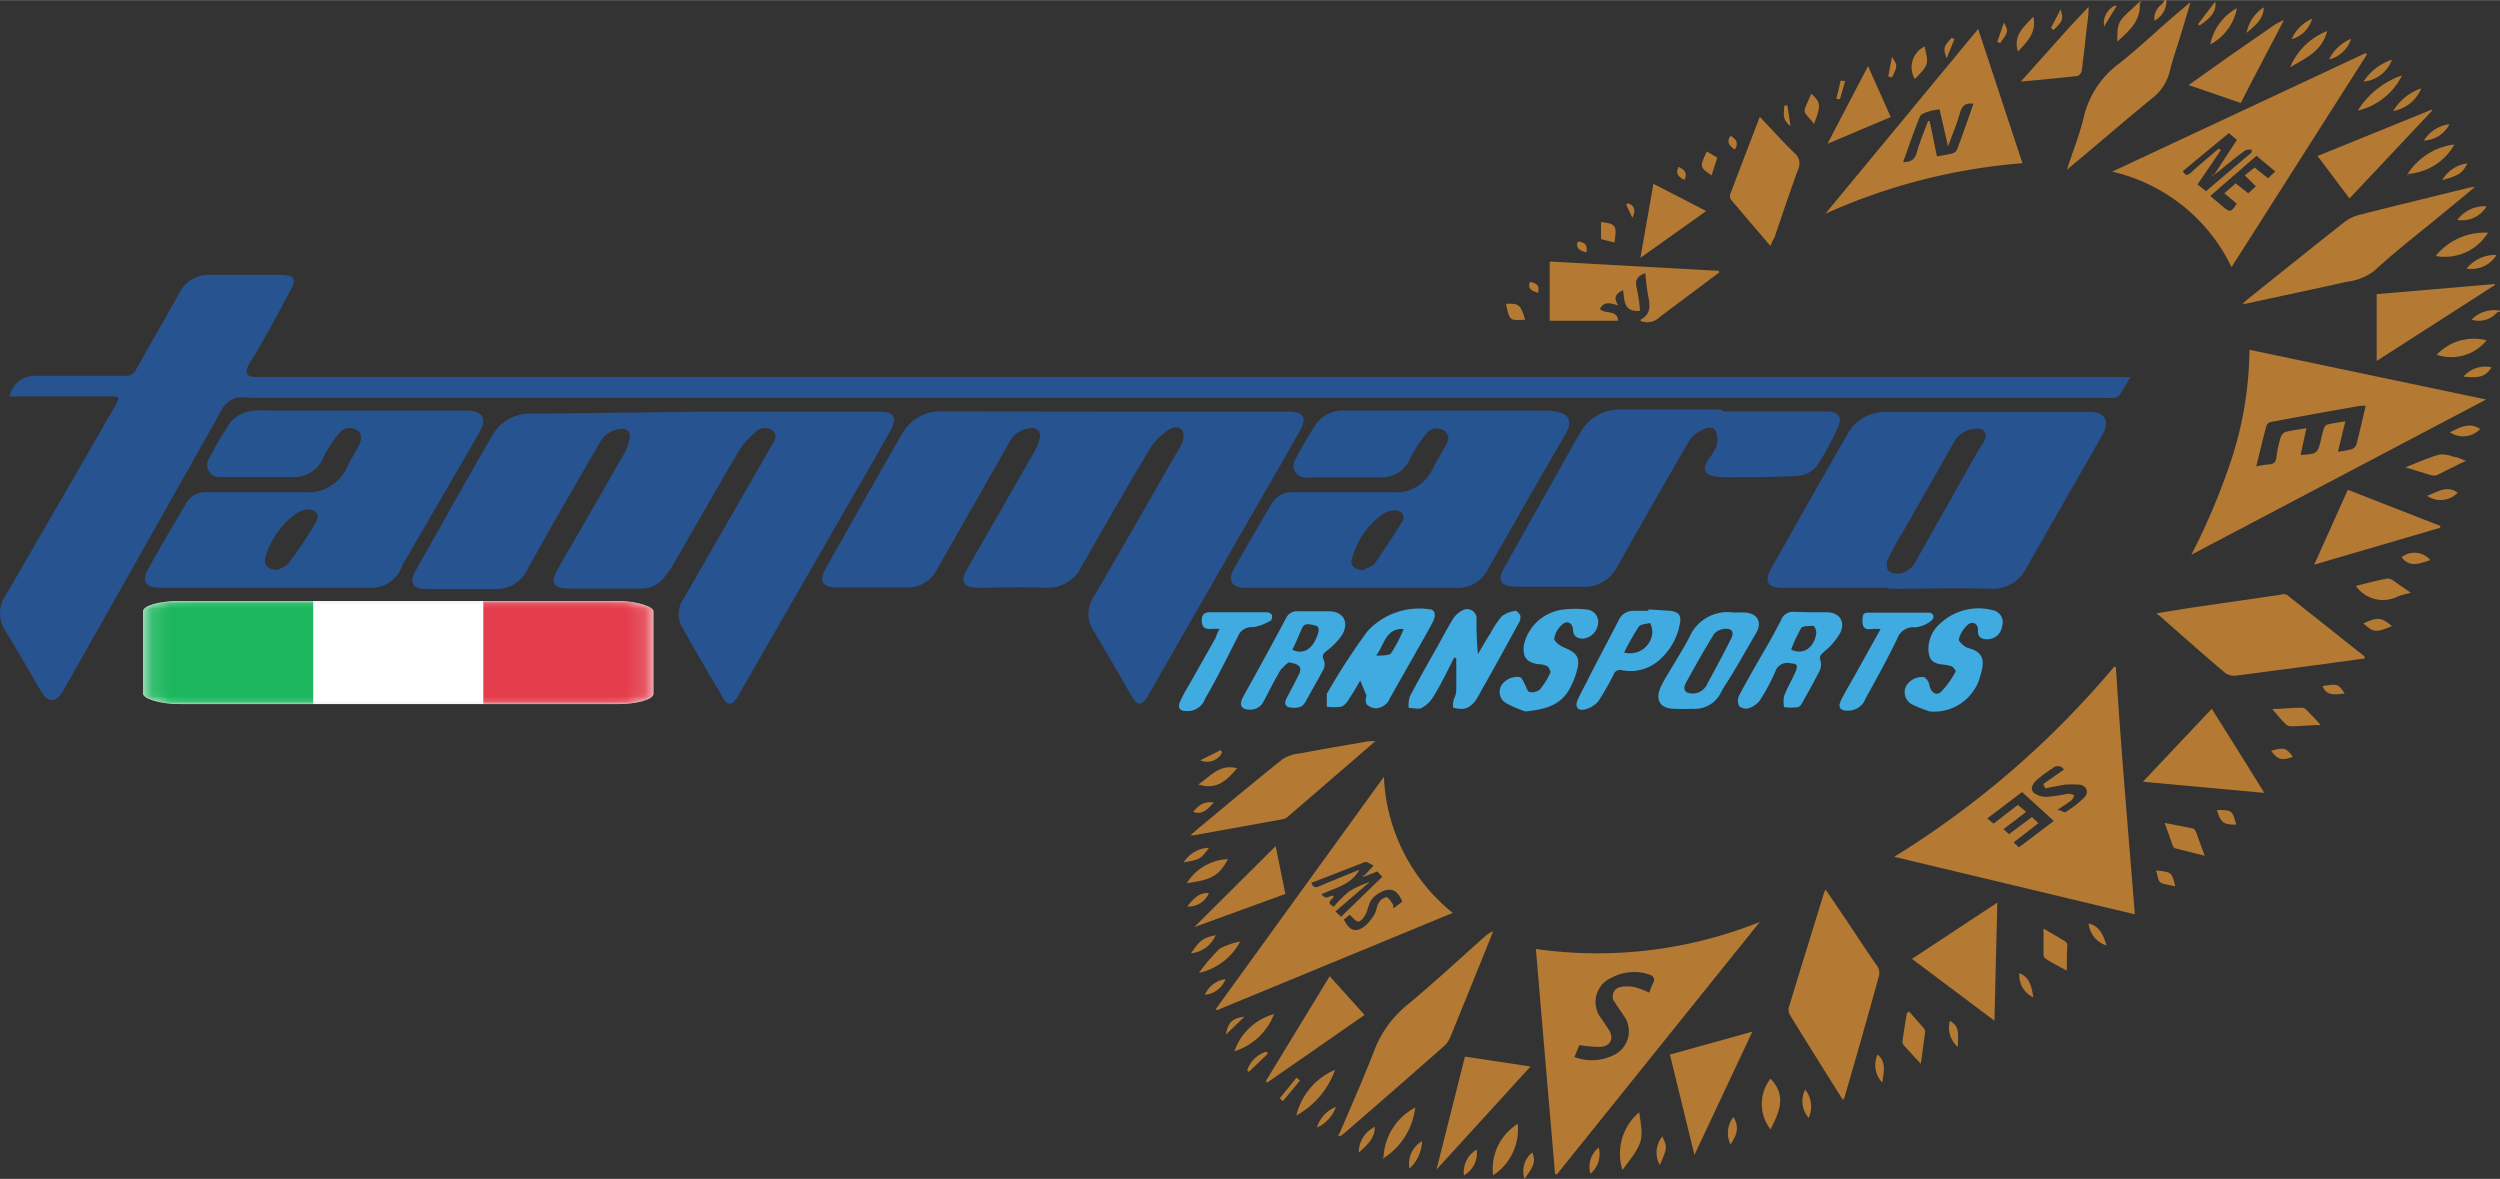 <?xml version="1.0" encoding="UTF-8" standalone="no"?>
<svg
   id="Calque_1"
   data-name="Calque 1"
   width="42.77mm"
   height="20.17mm"
   viewBox="0 0 121.25 57.17"
   version="1.1"
   sodipodi:docname="logo.svg"
   inkscape:version="1.4.2 (1:1.4.2+202505120738+ebf0e940d0)"
   xmlns:inkscape="http://www.inkscape.org/namespaces/inkscape"
   xmlns:sodipodi="http://sodipodi.sourceforge.net/DTD/sodipodi-0.dtd"
   xmlns="http://www.w3.org/2000/svg"
   xmlns:svg="http://www.w3.org/2000/svg">
  <rect x="0" y="0" width="121.25" height="57.17" fill="#333333" stroke="none"/>
  <defs
     id="defs144">
    <clipPath
       id="clip0_503_4138">
      <rect
         width="28"
         height="20"
         rx="2"
         fill="#ffffff"
         id="rect4"
         x="0"
         y="0" />
    </clipPath>
    <mask
       id="mask0_503_4138"
       maskUnits="userSpaceOnUse"
       x="0"
       y="0"
       width="28"
       height="20">
      <rect
         x="0.25"
         y="0.25"
         width="27.5"
         height="19.5"
         rx="1.75"
         fill="#ffffff"
         stroke="#ffffff"
         stroke-width="0.5"
         id="rect2" />
    </mask>
  </defs>
  <sodipodi:namedview
     id="namedview144"
     pagecolor="#ffffff"
     bordercolor="#000000"
     borderopacity="0.25"
     inkscape:showpageshadow="2"
     inkscape:pageopacity="0.0"
     inkscape:pagecheckerboard="0"
     inkscape:deskcolor="#d1d1d1"
     inkscape:document-units="mm"
     inkscape:zoom="1.867456"
     inkscape:cx="-54.887505"
     inkscape:cy="99.065253"
     inkscape:window-width="2560"
     inkscape:window-height="1371"
     inkscape:window-x="0"
     inkscape:window-y="32"
     inkscape:window-maximized="1"
     inkscape:current-layer="Calque_1" />
  <title
     id="title1">Sans titre - 1</title>
  <g
     id="g144">
    <path
       d="M131.37,22.62c-.05,0-.12,0-.16.06A1.18,1.18,0,0,1,130,23a1.53,1.53,0,0,1,1.42-.43Z"
       transform="translate(-10.13 -7.5)"
       style="fill: #b47932"
       id="path1" />
    <path
       d="M115.2,7.5a1.08,1.08,0,0,1-.58,1,.84.84,0,0,1,.35-.79c.07-.05.1-.15.15-.23Z"
       transform="translate(-10.13 -7.5)"
       style="fill: #b47932"
       id="path2" />
    <path
       d="M113.9,7.57l0,0s0,0,0,0H114l-.08.07Z"
       transform="translate(-10.13 -7.5)"
       style="fill: #b47932"
       id="path3" />
    <path
       d="M113.44,25.81c-.19.32-.34.59-.52.85a.41.41,0,0,1-.24.13,2.38,2.38,0,0,1-.38,0H22.36a3.82,3.82,0,0,0-.76,0,1.16,1.16,0,0,0-.77.68q-3.69,6.56-7.4,13.11a5.64,5.64,0,0,1-.31.53c-.3.45-.65.45-.94,0-.19-.29-.35-.59-.52-.88-.42-.71-.82-1.42-1.26-2.12a1.52,1.52,0,0,1,0-1.73L14.67,29c.33-.58.66-1.16,1-1.74s.23-.54-.3-.54H10.59a1.24,1.24,0,0,1,1.27-1h4.32a.53.53,0,0,0,.56-.32c.68-1.22,1.39-2.43,2.07-3.66a1.56,1.56,0,0,1,1.55-.91c1.14,0,2.28,0,3.42,0,.61,0,.74.2.45.72C23.6,22.74,23,23.88,22.3,25a2.34,2.34,0,0,0-.15.27c-.15.34,0,.49.32.51h91Z"
       transform="translate(-10.13 -7.5)"
       style="fill: #275390"
       id="path4" />
    <path
       d="M44.36,27.46h8.43c.71,0,.88.29.51.95-.71,1.28-1.45,2.55-2.18,3.81L46,41.12a3.37,3.37,0,0,1-.19.32c-.19.24-.39.25-.55,0-.71-1.19-1.41-2.39-2.09-3.6a1.33,1.33,0,0,1,.13-1.34q2.11-3.66,4.22-7.34c.14-.24.38-.53.08-.78a.63.63,0,0,0-.86.1,4,4,0,0,0-.77.87c-1.07,1.83-2.12,3.67-3.18,5.51a4.25,4.25,0,0,1-.53.73,1.33,1.33,0,0,1-1.08.45c-1.15,0-2.3,0-3.46,0-.75,0-.91-.29-.54-.94,1.08-1.88,2.17-3.76,3.24-5.64a2.26,2.26,0,0,0,.26-.74c0-.31-.15-.46-.47-.42a1.25,1.25,0,0,0-1,.68c-1.16,2-2.32,4-3.47,6.08a1.69,1.69,0,0,1-1.66,1c-1.09,0-2.2,0-3.3,0-.62,0-.81-.3-.51-.85,1.25-2.22,2.49-4.45,3.77-6.65a2.08,2.08,0,0,1,1.91-1Z"
       transform="translate(-10.13 -7.5)"
       style="fill: #275390"
       id="path5" />
    <path
       d="M64.21,27.46h8.43c.72,0,.89.29.53.94-.71,1.26-1.43,2.5-2.15,3.75L65.9,41.08l-.12.2c-.28.45-.48.45-.75,0-.62-1.07-1.24-2.15-1.87-3.21a1.45,1.45,0,0,1,0-1.6C64.6,34,66,31.54,67.42,29.07a.83.83,0,0,0,.07-.68c-.18-.27-.54-.18-.76,0a3.39,3.39,0,0,0-.83.86c-1.13,1.9-2.23,3.81-3.32,5.73A1.82,1.82,0,0,1,60.78,36c-1.06-.05-2.13,0-3.19,0-.74,0-.91-.28-.54-.93,1.08-1.89,2.17-3.78,3.25-5.68a2.37,2.37,0,0,0,.25-.62.39.39,0,0,0-.46-.51,1.29,1.29,0,0,0-1,.67c-1.17,2.07-2.35,4.13-3.52,6.19a1.58,1.58,0,0,1-1.52.86c-1.11,0-2.23,0-3.34,0-.68,0-.87-.29-.55-.88,1.24-2.2,2.47-4.4,3.73-6.58a2.12,2.12,0,0,1,2-1.07Z"
       transform="translate(-10.13 -7.5)"
       style="fill: #275390"
       id="path6" />
    <path
       d="M101.73,36H96.57c-.71,0-.89-.3-.54-.93,1.22-2.16,2.44-4.33,3.68-6.48a2.09,2.09,0,0,1,1.89-1.12h9.91c.7,0,.95.46.61,1.07-.7,1.24-1.41,2.47-2.12,3.71L108.43,35a1.83,1.83,0,0,1-1.8,1.05c-1.63-.05-3.27,0-4.9,0Zm4.71-7.27c0-.37-.2-.48-.55-.44a1.26,1.26,0,0,0-1,.67l-2.49,4.37a12.88,12.88,0,0,0-.69,1.26.62.62,0,0,0,0,.58.73.73,0,0,0,.56.14,1.08,1.08,0,0,0,.8-.64c1-1.77,2-3.54,3-5.32A4.73,4.73,0,0,0,106.44,28.72Z"
       transform="translate(-10.13 -7.5)"
       style="fill: #275390"
       id="path7" />
    <path
       d="M22.93,36H17.84c-.61,0-.85-.33-.55-.86.61-1.1,1.25-2.2,1.9-3.28a1.06,1.06,0,0,1,1-.49c1.57,0,3.14,0,4.71,0A2.09,2.09,0,0,0,27,30.08c.14-.31.34-.59.49-.89s.25-.55,0-.8a.65.65,0,0,0-.92.13,6,6,0,0,0-.76,1.17,1.5,1.5,0,0,1-1.46.94c-1.17,0-2.33,0-3.5,0a.59.59,0,0,1-.56-.93,17.08,17.08,0,0,1,1-1.7,1.66,1.66,0,0,1,1.26-.59,4.66,4.66,0,0,1,.65,0l9.41,0h.08c.89,0,1.09.37.64,1.15L29.8,34.64a1.78,1.78,0,0,0-.17.3A1.58,1.58,0,0,1,28,36H22.93Zm.59-.84c.21-.11.48-.17.6-.34a19.42,19.42,0,0,0,1.33-2c.21-.37,0-.65-.45-.61a1.08,1.08,0,0,0-.48.18A4,4,0,0,0,23,34.52C22.91,34.89,23.1,35.1,23.52,35.14Z"
       transform="translate(-10.13 -7.5)"
       style="fill: #265491"
       id="path8" />
    <path
       d="M75.64,36H70.52c-.64,0-.86-.35-.55-.91q.91-1.6,1.86-3.21a1.11,1.11,0,0,1,1-.51c1.62,0,3.24,0,4.86,0a1.94,1.94,0,0,0,1.91-1.11c.18-.37.41-.72.61-1.09s.24-.52,0-.76a.64.64,0,0,0-.89.1,6.38,6.38,0,0,0-.79,1.2,1.5,1.5,0,0,1-1.46.94c-1.17,0-2.33,0-3.49,0A.59.59,0,0,1,73,29.7,17.94,17.94,0,0,1,74,28a1.63,1.63,0,0,1,1.3-.59c.3,0,.61,0,.91,0h8.73a3.44,3.44,0,0,1,.72.06c.58.13.73.45.44,1l-1.33,2.3-2.55,4.46a1.61,1.61,0,0,1-1.54.77h-5Zm.53-.83c.22-.12.51-.18.64-.36.47-.66.91-1.35,1.32-2,.18-.31,0-.57-.4-.56a1.07,1.07,0,0,0-.52.17,3.77,3.77,0,0,0-1.51,2.19C75.6,34.9,75.77,35.08,76.17,35.15Z"
       transform="translate(-10.13 -7.5)"
       style="fill: #265491"
       id="path9" />
    <path
       d="M93.72,27.45h5c.58,0,.78.28.54.79a13.42,13.42,0,0,1-1,1.83,1.3,1.3,0,0,1-.88.5c-1.16.08-2.32.06-3.48.07a2.68,2.68,0,0,1-.64-.05c-.43-.08-.55-.33-.34-.71a4.46,4.46,0,0,0,.43-.67,1.12,1.12,0,0,0,0-.8c-.17-.3-.54-.14-.78,0a1.53,1.53,0,0,0-.56.54c-1.16,2-2.3,4-3.43,6a1.77,1.77,0,0,1-1.77,1c-1,0-2.08,0-3.11,0-.79,0-1-.29-.57-1l3.37-6c.09-.16.18-.33.28-.49a2.15,2.15,0,0,1,1.91-1.1h4.93Z"
       transform="translate(-10.13 -7.5)"
       style="fill: #275390"
       id="path10" />
    <path
       d="M113.67,51.84,102,49.05a44.3,44.3,0,0,0,10.66-9.21l.09,0C113,43.85,113.35,47.81,113.67,51.84Zm-5.62-3.25,1.69-1.28-1.54-1.4-1.69,1.28.31.25,1.18-.91.4.34-1.1.84.27.24,1.11-.83.31.3-1.2.93Zm1.27-2.86-.09-.21,1-.7a.35.35,0,0,0-.54-.07,7.54,7.54,0,0,0-.73.53c-.19.17-.4.42-.21.65a1,1,0,0,0,.67.21,8,8,0,0,0,1-.15,1.07,1.07,0,0,1,.3.06c0,.1-.07.22-.15.28s-.39.27-.66.45c.17,0,.34.14.4.1a5,5,0,0,0,.92-.72c.24-.27.08-.59-.28-.61a5.27,5.27,0,0,0-.68,0Z"
       transform="translate(-10.13 -7.5)"
       style="fill: #b47932"
       id="path11" />
    <path
       d="M119.23,24.46l11.48,2.41-14.3,7.53a32.08,32.08,0,0,0,2-4.79A17.68,17.68,0,0,0,119.23,24.46Zm5.64,2.72a1.28,1.28,0,0,0-.28,0c-1.44.25-2.88.51-4.31.78a.31.31,0,0,0-.22.16c-.17.63-.33,1.28-.5,2a4.16,4.16,0,0,1,.58-.1c.25,0,.38-.1.4-.38a5.21,5.21,0,0,1,.21-.95.4.4,0,0,1,.24-.25c.32-.08.66-.12,1-.18l-.28,1.3c.81-.05.81-.05,1-.78a3.59,3.59,0,0,1,.12-.47.32.32,0,0,1,.16-.22c.28-.07.56-.11.89-.16l-.36,1.47a4,4,0,0,0,.67-.12.39.39,0,0,0,.23-.24C124.58,28.42,124.71,27.82,124.87,27.18Z"
       transform="translate(-10.13 -7.5)"
       style="fill: #b47932"
       id="path12" />
    <path
       d="M85.55,64.43c-.31-3.62-.62-7.24-.93-10.91a21.18,21.18,0,0,0,10.86-1.31L85.64,64.45Zm.94-5.67a2.4,2.4,0,0,0,1.9-.09,1.28,1.28,0,0,0,.49-1.92c-.14-.21-.29-.42-.42-.63a.46.46,0,0,1,.24-.75,1.64,1.64,0,0,1,.7,0,4,4,0,0,1,.72.27,3.52,3.52,0,0,1,.18-.45c.13-.25,0-.37-.2-.44a2.31,2.31,0,0,0-1.8.16,1.28,1.28,0,0,0-.49,2l.33.5c.29.44.12.83-.41.86a6,6,0,0,1-1-.09Z"
       transform="translate(-10.13 -7.5)"
       style="fill: #b47932"
       id="path13" />
    <path
       d="M77.25,45.17a8.93,8.93,0,0,0,3.34,6.6L69.15,56.49l-.05-.06ZM76.32,50l0-.06.43-.47c-.17-.07-.33-.2-.43-.16-.87.33-1.73.68-2.59,1,.09.24.21.25.41.16.62-.27,1.25-.52,1.92-.79-.42.76-1.2.87-1.84,1.19.19.19.19.19.53.06l.07.06c-.09.15-.41.27,0,.48a5.18,5.18,0,0,1,.74-.74,4.88,4.88,0,0,1,1-.46h0L74.9,51.7l.27.26,2-1.94-.24-.26Zm1.39,1.55.43-.32c-.24-.62-.61-.73-1.14-.41s-.46.67-.63,1c-.07.15-.22.35-.35.37s-.27-.19-.43-.33l-.28.23c.25.54.58.66,1,.33a2.08,2.08,0,0,0,.49-.6c.1-.17.1-.4.21-.56a.56.56,0,0,1,.36-.25c.09,0,.2.18.28.29S77.69,51.43,77.71,51.52Z"
       transform="translate(-10.13 -7.5)"
       style="fill: #b47932"
       id="path14" />
    <path
       d="M112.57,15.82l12.29-5.75.07.06-6.57,10.32A8.53,8.53,0,0,0,112.57,15.82Zm4.91.2,0,0,1.14-1.74-.39-.33L116,15.79c.13.27.26.2.42.05.43-.39.88-.76,1.32-1.14l.1.08-1.13,1.66.41.33,2.22-1.89,0-.13c-.12,0-.26,0-.34.06C118.45,15.2,118,15.61,117.48,16Zm3-.21-.91-.76L117.33,17l.58.49c.37.32.43.31.7-.12l-.6-.5.55-.48.61.48.37-.34L119,16l.48-.38.65.52Z"
       transform="translate(-10.13 -7.5)"
       style="fill: #b47932"
       id="path15" />
    <path
       d="M106.07,8.9l2.15,6.51a28.81,28.81,0,0,0-9.56,2.45Zm-2,6.18c.26-.05.5-.08.73-.14a.36.36,0,0,0,.24-.17c.28-.74.54-1.49.8-2.24-.36-.06-.54.07-.65.43-.14.52-.35,1-.58,1.64l-.41-1.8a3.51,3.51,0,0,0-.43.07c-.19.07-.46.13-.52.27-.3.72-.55,1.47-.82,2.22.4,0,.58-.14.68-.52s.35-1,.53-1.47h.08Z"
       transform="translate(-10.13 -7.5)"
       style="fill: #b47932"
       id="path16" />
    <path
       d="M99.51,60.84c-.32-.51-.63-1-.93-1.48-.54-.87-1.09-1.74-1.62-2.61a.55.55,0,0,1-.08-.37c.57-1.88,1.15-3.75,1.73-5.63l.07-.1.95,1.4c.51.76,1,1.52,1.54,2.29a.63.63,0,0,1,.1.45c-.55,2-1.12,4-1.68,5.92A.51.51,0,0,1,99.51,60.84Z"
       transform="translate(-10.13 -7.5)"
       style="fill: #b47932"
       id="path17" />
    <path
       d="M114.73,37.24c.74-.12,1.44-.24,2.15-.34l3.85-.56a.47.47,0,0,1,.31,0l3.78,3s0,0,0,.09l-2.42.33-3.79.5a.79.79,0,0,1-.55-.12c-1.1-.93-2.18-1.89-3.26-2.84C114.81,37.36,114.79,37.32,114.73,37.24Z"
       transform="translate(-10.13 -7.5)"
       style="fill: #b47932"
       id="path18" />
    <path
       d="M130.17,16.56l-2,1.65c-1,.81-2,1.6-2.91,2.44a2.73,2.73,0,0,1-1.31.51c-1.64.37-3.28.71-4.92,1.07l-.14,0,.27-.24c1.57-1.25,3.14-2.52,4.72-3.76a2,2,0,0,1,.74-.33c1.77-.45,3.55-.88,5.33-1.32Z"
       transform="translate(-10.13 -7.5)"
       style="fill: #b47932"
       id="path19" />
    <path
       d="M75.07,62.53c.58-1.37,1.19-2.72,1.72-4.11a5.33,5.33,0,0,1,1.62-2.21c1.28-1.06,2.49-2.19,3.73-3.29a1.31,1.31,0,0,1,.41-.26c-.28.71-.57,1.42-.86,2.13-.4,1-.81,2-1.22,3a1.17,1.17,0,0,1-.29.43q-2.43,2.14-4.88,4.26l-.19.13Z"
       transform="translate(-10.13 -7.5)"
       style="fill: #b47932"
       id="path20" />
    <path
       d="M93.51,20.71l-2.87,2.15a.85.85,0,0,1-.94.2s0-.06,0-.06c.47-.25.47-.63.38-1.08a10.86,10.86,0,0,1-.15-1.18c-.38.14-.52.33-.42.72a7.42,7.42,0,0,1,.16,1.11c-.8.08-.75-.51-.82-1-.33.15-.5.34-.23.74-.41-.13-.72-.2-.89.17.23.27.83,0,.88.57H85.29V20.18l8.2.45Z"
       transform="translate(-10.13 -7.5)"
       style="fill: #b47932"
       id="path21" />
    <path
       d="M110.37,15.73c.3-.91.63-1.73.83-2.58a4.49,4.49,0,0,1,1.73-2.59c1.06-.84,2-1.77,3.07-2.65a4.13,4.13,0,0,1,.37-.3c-.19.63-.35,1.18-.52,1.73s-.35,1.05-.48,1.59a2.35,2.35,0,0,1-.82,1.3c-1.34,1.09-2.65,2.23-4,3.35Z"
       transform="translate(-10.13 -7.5)"
       style="fill: #b47932"
       id="path22" />
    <path
       d="M76.85,43.43l-4.22,3.64a.6.6,0,0,1-.25.15L68.06,48a1.11,1.11,0,0,1-.19,0l.37-.32c1.36-1.13,2.72-2.27,4.1-3.37a2,2,0,0,1,.87-.28c1.09-.21,2.18-.39,3.28-.58a2.32,2.32,0,0,1,.37,0Z"
       transform="translate(-10.13 -7.5)"
       style="fill: #b47932"
       id="path23" />
    <path
       d="M80.66,39.38c-.32.63-.62,1.27-1,1.88a1.51,1.51,0,0,1-.58.57c-.16.08-.42,0-.63,0a1.44,1.44,0,0,1,.06-.56c.42-.81.87-1.59,1.32-2.39.25-.45.49-.91.76-1.35a1.19,1.19,0,0,1,.46-.43.46.46,0,0,1,.69.46,15.8,15.8,0,0,0,.07,1.66c.2-.34.39-.68.6-1a4.55,4.55,0,0,1,.56-.84,1.37,1.37,0,0,1,.67-.26c.06,0,.21.15.23.25a.54.54,0,0,1-.09.36c-.59,1.07-1.17,2.15-1.78,3.21-.21.38-.39.83-.88.93a1.35,1.35,0,0,1-.52-.06c0-.16,0-.32.07-.47s.08-.26.09-.39c0-.51,0-1,0-1.52Z"
       transform="translate(-10.13 -7.5)"
       style="fill: #40abe1"
       id="path24" />
    <path
       d="M76.1,40.5c-.17.3-.35.61-.55.9a.81.81,0,0,1-.36.37,2.77,2.77,0,0,1-.71,0c0-.21,0-.46,0-.62a31.65,31.65,0,0,1,1.94-3,3.39,3.39,0,0,1,3-1.11c.3,0,.38.26.21.6s-.45.82-.68,1.23l-1.4,2.47a.79.79,0,0,1-.69.51.67.67,0,0,1-.45-.2.5.5,0,0,1,0-.41M78.21,38c-.89-.05-.94.79-1.34,1.29.26,0,.61,0,.72-.1A7.06,7.06,0,0,0,78.21,38v0Z"
       transform="translate(-10.13 -7.5)"
       style="fill: #40abe1"
       id="path25" />
    <path
       d="M106.86,57l-4-3L107,51.27Z"
       transform="translate(-10.13 -7.5)"
       style="fill: #b47932"
       id="path26" />
    <path
       d="M96,19.43c-.68-.8-1.32-1.54-1.94-2.28a.36.36,0,0,1,0-.27c.46-1.22.93-2.44,1.42-3.72.58.61,1.11,1.2,1.67,1.75a.66.66,0,0,1,.18.82c-.4,1.1-.77,2.21-1.15,3.32C96.1,19.15,96.06,19.25,96,19.43Z"
       transform="translate(-10.13 -7.5)"
       style="fill: #b47932"
       id="path27" />
    <path
       d="M114.06,45.41l3.34-3.54c.84,1.33,1.67,2.66,2.55,4.08Z"
       transform="translate(-10.13 -7.5)"
       style="fill: #b47932"
       id="path28" />
    <path
       d="M72.63,39.62a2.42,2.42,0,0,0-.4.38c-.29.49-.54,1-.81,1.5a.7.7,0,0,1-.7.41c-.37,0-.5-.21-.33-.55s.31-.57.47-.86c.55-1,1.1-2,1.63-3a.59.59,0,0,1,.6-.36h1.48c.7,0,1,.51.67,1.12a3.22,3.22,0,0,1-.74.78c-.17.14-.28.23-.17.46a.54.54,0,0,1,0,.43c-.27.53-.56,1-.86,1.56-.06.11-.17.26-.28.29a1,1,0,0,1-.6,0c-.22-.12-.11-.35,0-.54s.35-.67.52-1S73.23,39.7,72.63,39.62Zm.18-.62a1,1,0,0,0,.23.09c.46.07.8-.23,1-.83.06-.19.09-.39-.13-.43s-.49-.17-.63.13S73,38.64,72.81,39Z"
       transform="translate(-10.13 -7.5)"
       style="fill: #40abe1"
       id="path29" />
    <path
       d="M98,37.19h.73c.6,0,.92.45.65,1a3.15,3.15,0,0,1-.77.9c-.15.15-.27.21-.18.46a.74.74,0,0,1-.06.5c-.24.47-.5.94-.76,1.4-.07.13-.16.31-.27.34a2.54,2.54,0,0,1-.68,0,1.38,1.38,0,0,1,0-.54c.15-.4.38-.77.55-1.17s0-.39-.28-.42a.6.6,0,0,0-.7.41,9.94,9.94,0,0,1-.75,1.4,1.12,1.12,0,0,1-.56.38.5.5,0,0,1-.45-.12.61.61,0,0,1,0-.49c.36-.68.74-1.35,1.12-2s.64-1.12.93-1.69a.61.61,0,0,1,.63-.38ZM97,39c.57.28,1.11-.07,1.22-.78a.51.51,0,0,0-.13-.37c-.2,0-.52,0-.6.1A6.69,6.69,0,0,0,97,39Z"
       transform="translate(-10.13 -7.5)"
       style="fill: #40abe1"
       id="path30" />
    <path
       d="M103.72,42a6.36,6.36,0,0,1-.89-.36.67.67,0,0,1-.26-.86.89.89,0,0,1,.89-.44.6.6,0,0,1,.25.4c.07.34.33.53.57.3a4.21,4.21,0,0,0,.71-1s-.12-.2-.21-.23a1.94,1.94,0,0,0-.48-.09c-.43-.06-.6-.22-.64-.66a1.64,1.64,0,0,1,.61-1.36,2.7,2.7,0,0,1,2.47-.62.6.6,0,0,1,.49.79.72.72,0,0,1-.73.63c-.24,0-.46-.09-.44-.43s-.27-.48-.51-.26a1.41,1.41,0,0,0-.42.7c0,.1.27.36.45.41.78.2.81.66.61,1.3A2.32,2.32,0,0,1,103.72,42Z"
       transform="translate(-10.13 -7.5)"
       style="fill: #40abe1"
       id="path31" />
    <path
       d="M94.17,37.2h.51c.67,0,.94.45.62,1s-.72,1.25-1.09,1.87c-.2.35-.44.68-.61,1a1.4,1.4,0,0,1-1.38.8,8.61,8.61,0,0,1-.88,0c-.67,0-.93-.4-.69-1a5.49,5.49,0,0,1,.34-.63c.36-.62.76-1.23,1.09-1.87A2,2,0,0,1,94.17,37.2Zm-1.94,3.93a.78.78,0,0,0,.71-.48c.39-.72.78-1.45,1.15-2.18.15-.29.06-.49-.26-.48a.81.81,0,0,0-.56.24c-.48.77-.92,1.56-1.36,2.36C91.72,40.94,91.85,41.13,92.23,41.13Z"
       transform="translate(-10.13 -7.5)"
       style="fill: #40abe1"
       id="path32" />
    <path
       d="M84.11,42a6.3,6.3,0,0,1-.93-.4.63.63,0,0,1-.23-.87.93.93,0,0,1,.87-.4c.11,0,.18.2.25.32s.13.38.24.41a.62.62,0,0,0,.51-.13,3.7,3.7,0,0,0,.51-.83c0-.06-.08-.24-.16-.3a1.07,1.07,0,0,0-.41-.09c-.59-.08-.8-.35-.72-.94a2.22,2.22,0,0,1,1.89-1.71,4.81,4.81,0,0,1,1.2,0,.61.61,0,0,1,.49.77.82.82,0,0,1-.7.64c-.28,0-.48-.1-.5-.43s-.27-.48-.53-.25a1.14,1.14,0,0,0-.38.68c0,.14.28.35.48.43.68.28.81.53.58,1.26C86.14,41.5,85.52,41.86,84.11,42Z"
       transform="translate(-10.13 -7.5)"
       style="fill: #40abe1"
       id="path33" />
    <path
       d="M92.31,63.51l-1.19-4.87,4-1.11Z"
       transform="translate(-10.13 -7.5)"
       style="fill: #b47932"
       id="path34" />
    <path
       d="M124,31.25,128.48,33v.09l-6.11,1.79Z"
       transform="translate(-10.13 -7.5)"
       style="fill: #b47932"
       id="path35" />
    <path
       d="M125.4,25V21.76l5.73-.49,0,.05Z"
       transform="translate(-10.13 -7.5)"
       style="fill: #b47932"
       id="path36" />
    <path
       d="M90.08,37.05l1.06.07c.42.05.55.24.46.64a3,3,0,0,1-.88,1.64A2.1,2.1,0,0,1,88.8,40a.33.33,0,0,0-.41.21,13,13,0,0,1-.75,1.31,1.26,1.26,0,0,1-.68.39c-.32.06-.45-.15-.32-.45s.31-.63.47-.94c.5-1,1-1.92,1.5-2.89a.78.78,0,0,1,.79-.51h.68ZM88.9,39.14a1.08,1.08,0,0,0,1.37-1,1.19,1.19,0,0,0-.11-.43c-.19.05-.46.05-.55.18A12.26,12.26,0,0,0,88.9,39.14Z"
       transform="translate(-10.13 -7.5)"
       style="fill: #40abe1"
       id="path37" />
    <path
       d="M84.36,59.22l-4.56,5,0,0,1.38-5.48Z"
       transform="translate(-10.13 -7.5)"
       style="fill: #b47932"
       id="path38" />
    <path
       d="M71.52,59.93l3.1-5.09,1.69,1.88L71.59,60Z"
       transform="translate(-10.13 -7.5)"
       style="fill: #b47932"
       id="path39" />
    <path
       d="M128.08,12.87l-4,4.25-1.55-2.06,5.54-2.25Z"
       transform="translate(-10.13 -7.5)"
       style="fill: #b47932"
       id="path40" />
    <path
       d="M101.34,38a3.75,3.75,0,0,0-.42,0c-.37.06-.47-.1-.46-.44s.09-.34.3-.35c1,0,1.94,0,2.92,0,.23,0,.31.25.1.4a1.44,1.44,0,0,1-.77.31.82.82,0,0,0-.86.54c-.48,1-1,1.94-1.54,2.91a.89.89,0,0,1-.88.59c-.35,0-.47-.16-.32-.48s.5-.91.75-1.36Z"
       transform="translate(-10.13 -7.5)"
       style="fill: #40abe1"
       id="path41" />
    <path
       d="M69.28,38a3.55,3.55,0,0,0-.45,0c-.28,0-.39-.09-.41-.36s.07-.44.36-.45h2.81c.08,0,.21.07.23.14s0,.24-.06.26a2.28,2.28,0,0,1-.85.32.72.72,0,0,0-.75.47c-.51,1-1,2-1.58,3a.9.9,0,0,1-.92.6c-.31,0-.42-.16-.3-.45a6.7,6.7,0,0,1,.37-.7l1.36-2.4C69.15,38.24,69.2,38.13,69.28,38Z"
       transform="translate(-10.13 -7.5)"
       style="fill: #40abe1"
       id="path42" />
    <path
       d="M120.89,8.49l-1.57,3c-.16.33-.34.65-.51,1l-2.53-.87,2-1.42,2.15-1.49c.13-.09.28-.15.42-.23Z"
       transform="translate(-10.13 -7.5)"
       style="fill: #b47932"
       id="path43" />
    <path
       d="M72,48.53l.47,2.32-4.42,1.61Z"
       transform="translate(-10.13 -7.5)"
       style="fill: #b47932"
       id="path44" />
    <path
       d="M89.69,20l.63-3.59,2.56,1.32Z"
       transform="translate(-10.13 -7.5)"
       style="fill: #b47932"
       id="path45" />
    <path
       d="M108.14,11.45l2.29-2.56,1-1.07c0,.43-.06.75-.1,1.08-.07.67-.14,1.35-.23,2,0,.1-.13.27-.21.28-.88.1-1.76.18-2.63.26l-.11,0Z"
       transform="translate(-10.13 -7.5)"
       style="fill: #b47932"
       id="path46" />
    <path
       d="M100.73,10.7l1.1,2.47-3.07,1.3Z"
       transform="translate(-10.13 -7.5)"
       style="fill: #b47932"
       id="path47" />
    <path
       d="M117.06,49l-1.42-.36c-.06,0-.12-.09-.14-.15l-.38-1.08c.49.1.94.17,1.37.27.07,0,.14.14.17.23C116.79,48.25,116.9,48.59,117.06,49Z"
       transform="translate(-10.13 -7.5)"
       style="fill: #b47932"
       id="path48" />
    <path
       d="M110.37,54.57c-.35-.19-.69-.36-1-.56a.28.28,0,0,1-.13-.2c0-.41,0-.82,0-1.28.36.21.71.41,1.06.63a.25.25,0,0,1,.1.18C110.37,53.74,110.37,54.14,110.37,54.57Z"
       transform="translate(-10.13 -7.5)"
       style="fill: #b47932"
       id="path49" />
    <path
       d="M127.06,36.25a4.39,4.39,0,0,0-.61.16,1.6,1.6,0,0,1-2.06-.5c.5-.12,1-.26,1.55-.36.12,0,.27.1.39.19S126.79,36.06,127.06,36.25Z"
       transform="translate(-10.13 -7.5)"
       style="fill: #b47932"
       id="path50" />
    <path
       d="M102.72,56.55l.72.82a.25.25,0,0,1,.06.16c-.06.49-.13,1-.21,1.56l-.83-.9a.3.3,0,0,1-.06-.2c.06-.45.14-.91.21-1.36Z"
       transform="translate(-10.13 -7.5)"
       style="fill: #b47932"
       id="path51" />
    <path
       d="M126.79,30.16c.61-.24,1.12-.47,1.65-.62a1.41,1.41,0,0,1,.68.11c.18,0,.35.11.61.19-.52.26-1,.49-1.41.7a.58.58,0,0,1-.29,0Z"
       transform="translate(-10.13 -7.5)"
       style="fill: #b47932"
       id="path52" />
    <path
       d="M89.63,61.44c.22,1.41.21,1.44-.81,2.8A2.63,2.63,0,0,1,89.63,61.44Z"
       transform="translate(-10.13 -7.5)"
       style="fill: #b47932"
       id="path53" />
    <path
       d="M96,59.81c.81.84.41,1.65,0,2.46A2,2,0,0,1,96,59.81Z"
       transform="translate(-10.13 -7.5)"
       style="fill: #b47932"
       id="path54" />
    <path
       d="M122.68,42.66c-.53,0-1,.06-1.45.06a.42.42,0,0,1-.28-.14c-.2-.2-.38-.42-.62-.7.53,0,1-.07,1.46-.06.14,0,.28.19.4.31A6.91,6.91,0,0,1,122.68,42.66Z"
       transform="translate(-10.13 -7.5)"
       style="fill: #b47932"
       id="path55" />
    <path
       d="M82.55,64.54A2.58,2.58,0,0,1,83.74,62a2.66,2.66,0,0,1-1.2,2.5Z"
       transform="translate(-10.13 -7.5)"
       style="fill: #b47932"
       id="path56" />
    <path
       d="M130.8,18.78a2.46,2.46,0,0,1-2.54,1.13A3.06,3.06,0,0,1,130.8,18.78Z"
       transform="translate(-10.13 -7.5)"
       style="fill: #b47932"
       id="path57" />
    <path
       d="M77.23,63.63a2.88,2.88,0,0,1,1.54-2.42,3.39,3.39,0,0,1-1.48,2.42s-.05,0-.07,0Z"
       transform="translate(-10.13 -7.5)"
       style="fill: #b47932"
       id="path58" />
    <path
       d="M130.73,24a2.21,2.21,0,0,1-2.42.7A2.48,2.48,0,0,1,130.73,24Z"
       transform="translate(-10.13 -7.5)"
       style="fill: #b47932"
       id="path59" />
    <path
       d="M73,61.6a3.24,3.24,0,0,1,1.88-2.22A4.09,4.09,0,0,1,73,61.6Z"
       transform="translate(-10.13 -7.5)"
       style="fill: #b47932"
       id="path60" />
    <path
       d="M126.9,15.93a3.16,3.16,0,0,1,2.27-1.43,2.79,2.79,0,0,1-2.28,1.43Z"
       transform="translate(-10.13 -7.5)"
       style="fill: #b47932"
       id="path61" />
    <path
       d="M71.92,56.68A3,3,0,0,1,70,58.48,2.82,2.82,0,0,1,71.92,56.68Z"
       transform="translate(-10.13 -7.5)"
       style="fill: #b47932"
       id="path62" />
    <path
       d="M68.28,54.68a8.75,8.75,0,0,1,1-1.17,3.36,3.36,0,0,1,1-.35h0a3,3,0,0,1-2,1.52Z"
       transform="translate(-10.13 -7.5)"
       style="fill: #b47932"
       id="path63" />
    <path
       d="M126.63,11.15a3.22,3.22,0,0,1-2.15,1.71A4.1,4.1,0,0,1,126.63,11.15Z"
       transform="translate(-10.13 -7.5)"
       style="fill: #b47932"
       id="path64" />
    <path
       d="M67.69,50.33a2.47,2.47,0,0,1,2-1.17C69.23,50,68.88,50.16,67.69,50.33Z"
       transform="translate(-10.13 -7.5)"
       style="fill: #b47932"
       id="path65" />
    <path
       d="M113.9,7.57c.11.9-.49,1.41-1.08,1.94,0-.87,0-.95.73-1.6l.35-.34Z"
       transform="translate(-10.13 -7.5)"
       style="fill: #b47932"
       id="path66" />
    <path
       d="M121.2,10.76A3.22,3.22,0,0,1,123,9C122.74,10,121.93,10.32,121.2,10.76Z"
       transform="translate(-10.13 -7.5)"
       style="fill: #b47932"
       id="path67" />
    <path
       d="M68.25,45.54c.59-.39,1-1,1.88-.79C69.65,45.32,69.15,45.84,68.25,45.54Z"
       transform="translate(-10.13 -7.5)"
       style="fill: #b47932"
       id="path68" />
    <path
       d="M103,11.33a1.12,1.12,0,0,1,.47-1.58C103.68,10.62,103.68,10.62,103,11.33Z"
       transform="translate(-10.13 -7.5)"
       style="fill: #b47932"
       id="path69" />
    <path
       d="M108,10c-.25-.8.3-1.21.75-1.7C108.92,9.1,108.42,9.54,108,10Z"
       transform="translate(-10.13 -7.5)"
       style="fill: #b47932"
       id="path70" />
    <path
       d="M117.33,9.63a2.6,2.6,0,0,1,1.29-1.74h0a2.48,2.48,0,0,1-1.28,1.75Z"
       transform="translate(-10.13 -7.5)"
       style="fill: #b47932"
       id="path71" />
    <path
       d="M98.11,13.5c-.59-.73-.58-.41-.13-1.46C98.44,12.45,98.46,12.63,98.11,13.5Z"
       transform="translate(-10.13 -7.5)"
       style="fill: #b47932"
       id="path72" />
    <path
       d="M88.43,19.26l-.65-.17v-.83C88.51,18.35,88.56,18.43,88.43,19.26Z"
       transform="translate(-10.13 -7.5)"
       style="fill: #b47932"
       id="path73" />
    <path
       d="M126.14,37.86c-.79.33-.88.32-1.39-.13C125.45,37.41,125.61,37.42,126.14,37.86Z"
       transform="translate(-10.13 -7.5)"
       style="fill: #b47932"
       id="path74" />
    <path
       d="M84.1,23c-.76.05-.76.05-.93-.77C83.8,22.2,83.88,22.27,84.1,23Z"
       transform="translate(-10.13 -7.5)"
       style="fill: #b47932"
       id="path75" />
    <path
       d="M128,34.66c-.51.16-1,.39-1.39-.14A1,1,0,0,1,128,34.66Z"
       transform="translate(-10.13 -7.5)"
       style="fill: #b47932"
       id="path76" />
    <path
       d="M93.14,16c-.58-.39-.58-.42-.23-1.16l.51.3Z"
       transform="translate(-10.13 -7.5)"
       style="fill: #b47932"
       id="path77" />
    <path
       d="M130.42,28.3a1.14,1.14,0,0,1-1.47.16C129.41,28.25,129.86,27.94,130.42,28.3Z"
       transform="translate(-10.13 -7.5)"
       style="fill: #b47932"
       id="path78" />
    <path
       d="M129.33,31.39a1.15,1.15,0,0,1-1.49.15C128.34,31.37,128.79,31,129.33,31.39Z"
       transform="translate(-10.13 -7.5)"
       style="fill: #b47932"
       id="path79" />
    <path
       d="M129.76,20.52a1.79,1.79,0,0,1,1.45-.66A1.42,1.42,0,0,1,129.76,20.52Z"
       transform="translate(-10.13 -7.5)"
       style="fill: #b47932"
       id="path80" />
    <path
       d="M130.73,17.5a1.38,1.38,0,0,1-1.42.66A1.64,1.64,0,0,1,130.73,17.5Z"
       transform="translate(-10.13 -7.5)"
       style="fill: #b47932"
       id="path81" />
    <path
       d="M115.63,50.48c-.88-.19-.74-.06-.93-.77C115.46,49.79,115.46,49.79,115.63,50.48Z"
       transform="translate(-10.13 -7.5)"
       style="fill: #b47932"
       id="path82" />
    <path
       d="M126.2,12.88a2.54,2.54,0,0,1,1.36-1.1A1.81,1.81,0,0,1,126.2,12.88Z"
       transform="translate(-10.13 -7.5)"
       style="fill: #b47932"
       id="path83" />
    <path
       d="M117.65,46.78c.73,0,.74,0,.94.71C118,47.5,117.83,47.41,117.65,46.78Z"
       transform="translate(-10.13 -7.5)"
       style="fill: #b47932"
       id="path84" />
    <path
       d="M124.76,11.45a2.65,2.65,0,0,1,1.38-1.06h0a1.62,1.62,0,0,1-1.37,1.06Z"
       transform="translate(-10.13 -7.5)"
       style="fill: #b47932"
       id="path85" />
    <path
       d="M129.61,25.76a1.39,1.39,0,0,1,1.36-.45C130.68,25.75,130.4,25.85,129.61,25.76Z"
       transform="translate(-10.13 -7.5)"
       style="fill: #b47932"
       id="path86" />
    <path
       d="M81.75,63.25a1.24,1.24,0,0,1-.62,1.25A1.27,1.27,0,0,1,81.75,63.25Z"
       transform="translate(-10.13 -7.5)"
       style="fill: #b47932"
       id="path87" />
    <path
       d="M122.77,40.77c.74-.12.75-.12,1.08.36C123.43,41.16,123,41.31,122.77,40.77Z"
       transform="translate(-10.13 -7.5)"
       style="fill: #b47932"
       id="path88" />
    <path
       d="M69.09,52.85a1.45,1.45,0,0,1-1.2.88C68.35,53.08,68.44,53,69.09,52.85Z"
       transform="translate(-10.13 -7.5)"
       style="fill: #b47932"
       id="path89" />
    <path
       d="M90.63,64a1.25,1.25,0,0,1,.12-1.39C91,63.12,91,63.16,90.63,64Z"
       transform="translate(-10.13 -7.5)"
       style="fill: #b47932"
       id="path90" />
    <path
       d="M84.07,64.67a1.15,1.15,0,0,1,.38-1.28C84.61,63.85,84.55,64,84.07,64.67Z"
       transform="translate(-10.13 -7.5)"
       style="fill: #b47932"
       id="path91" />
    <path
       d="M94.06,63a1.26,1.26,0,0,1,.14-1.33C94.46,62.11,94.43,62.45,94.06,63Z"
       transform="translate(-10.13 -7.5)"
       style="fill: #b47932"
       id="path92" />
    <path
       d="M79.1,62.84a1.89,1.89,0,0,1-.61,1.33A1.26,1.26,0,0,1,79.1,62.84Z"
       transform="translate(-10.13 -7.5)"
       style="fill: #b47932"
       id="path93" />
    <path
       d="M105.08,58.27A1.25,1.25,0,0,1,104.7,57C105.09,57.26,105.13,57.4,105.08,58.27Z"
       transform="translate(-10.13 -7.5)"
       style="fill: #b47932"
       id="path94" />
    <path
       d="M120.28,43.91c.63-.18.71-.16,1.06.29C120.79,44.4,120.6,44.34,120.28,43.91Z"
       transform="translate(-10.13 -7.5)"
       style="fill: #b47932"
       id="path95" />
    <path
       d="M76.81,62.15c0,.57-.39.89-.78,1.25A1.36,1.36,0,0,1,76.81,62.15Z"
       transform="translate(-10.13 -7.5)"
       style="fill: #b47932"
       id="path96" />
    <path
       d="M97.68,60.34a1.31,1.31,0,0,1,.17,1.37A1.23,1.23,0,0,1,97.68,60.34Z"
       transform="translate(-10.13 -7.5)"
       style="fill: #b47932"
       id="path97" />
    <path
       d="M111.43,52.28c.55.14.71.58.87,1.07A1.23,1.23,0,0,1,111.43,52.28Z"
       transform="translate(-10.13 -7.5)"
       style="fill: #b47932"
       id="path98" />
    <path
       d="M108.07,54.69c.54.23.59.7.68,1.18A1.18,1.18,0,0,1,108.07,54.69Z"
       transform="translate(-10.13 -7.5)"
       style="fill: #b47932"
       id="path99" />
    <path
       d="M128.93,13.52a1.45,1.45,0,0,1-1.24.79A1.69,1.69,0,0,1,128.93,13.52Z"
       transform="translate(-10.13 -7.5)"
       style="fill: #b47932"
       id="path100" />
    <path
       d="M101.42,60a1.24,1.24,0,0,1-.23-1.36C101.64,59,101.48,59.52,101.42,60Z"
       transform="translate(-10.13 -7.5)"
       style="fill: #b47932"
       id="path101" />
    <path
       d="M68.77,48.61c-.43.57-.43.57-1.23.71A1.51,1.51,0,0,1,68.77,48.61Z"
       transform="translate(-10.13 -7.5)"
       style="fill: #b47932"
       id="path102" />
    <path
       d="M128.58,16.23a1.63,1.63,0,0,1,1.22-.81C129.55,15.9,129.4,16,128.58,16.23Z"
       transform="translate(-10.13 -7.5)"
       style="fill: #b47932"
       id="path103" />
    <path
       d="M87.27,64.42a1.19,1.19,0,0,1,.4-1.27A1.26,1.26,0,0,1,87.27,64.42Z"
       transform="translate(-10.13 -7.5)"
       style="fill: #b47932"
       id="path104" />
    <path
       d="M123.09,10.38a2,2,0,0,1,1.07-1,1.51,1.51,0,0,1-1.08,1Z"
       transform="translate(-10.13 -7.5)"
       style="fill: #b47932"
       id="path105" />
    <path
       d="M121.27,9.4a1.92,1.92,0,0,1,1-1,1.45,1.45,0,0,1-1,1Z"
       transform="translate(-10.13 -7.5)"
       style="fill: #b47932"
       id="path106" />
    <path
       d="M71.63,58.59l-.93.89-.08-.08a1.42,1.42,0,0,1,.92-.9Z"
       transform="translate(-10.13 -7.5)"
       style="fill: #b47932"
       id="path107" />
    <path
       d="M67.71,51.46c.29-.35.55-.69,1.05-.65A1.06,1.06,0,0,1,67.71,51.46Z"
       transform="translate(-10.13 -7.5)"
       style="fill: #b47932"
       id="path108" />
    <path
       d="M68.57,55.73a1.3,1.3,0,0,1,1-.75,1.18,1.18,0,0,1-1,.76Z"
       transform="translate(-10.13 -7.5)"
       style="fill: #b47932"
       id="path109" />
    <path
       d="M74,62.18a1.56,1.56,0,0,1,.92-1,1.71,1.71,0,0,1-.91,1Z"
       transform="translate(-10.13 -7.5)"
       style="fill: #b47932"
       id="path110" />
    <path
       d="M119.92,7.85c0,.58-.43.89-.83,1.24A1.9,1.9,0,0,1,119.92,7.85Z"
       transform="translate(-10.13 -7.5)"
       style="fill: #b47932"
       id="path111" />
    <path
       d="M72.2,60.76l.81-1,.17.14-.83,1Z"
       transform="translate(-10.13 -7.5)"
       style="fill: #b47932"
       id="path112" />
    <path
       d="M70.49,56.8l-.91.88C69.69,57.07,69.9,56.88,70.49,56.8Z"
       transform="translate(-10.13 -7.5)"
       style="fill: #b47932"
       id="path113" />
    <path
       d="M116.73,8.67l.84-1.1c.07.49-.2.78-.76,1.16Z"
       transform="translate(-10.13 -7.5)"
       style="fill: #b47932"
       id="path114" />
    <path
       d="M69,46.42c-.29.3-.53.62-1,.45C68.22,46.6,68.49,46.33,69,46.42Z"
       transform="translate(-10.13 -7.5)"
       style="fill: #b47932"
       id="path115" />
    <path
       d="M112.79,7.78l-.61,1a.94.94,0,0,1,.5-1Z"
       transform="translate(-10.13 -7.5)"
       style="fill: #b47932"
       id="path116" />
    <path
       d="M109.6,8.85l.47-.9c.14.5.13.53-.34,1Z"
       transform="translate(-10.13 -7.5)"
       style="fill: #b47932"
       id="path117" />
    <path
       d="M107,9.52l.32-.93c.23.42.22.46-.19,1Z"
       transform="translate(-10.13 -7.5)"
       style="fill: #b47932"
       id="path118" />
    <path
       d="M104.92,9.39l-.38.94c-.17-.52-.16-.55.24-1Z"
       transform="translate(-10.13 -7.5)"
       style="fill: #b47932"
       id="path119" />
    <path
       d="M69.4,44a.82.82,0,0,1-1.06.37l1-.5Z"
       transform="translate(-10.13 -7.5)"
       style="fill: #b47932"
       id="path120" />
    <path
       d="M101.71,11.2l.18-.95c.28.43.28.43,0,1Z"
       transform="translate(-10.13 -7.5)"
       style="fill: #b47932"
       id="path121" />
    <path
       d="M96.82,12.61l.15,1c-.44-.32-.31-.66-.3-1Z"
       transform="translate(-10.13 -7.5)"
       style="fill: #b47932"
       id="path122" />
    <path
       d="M99.62,11.42l-.25.88-.18,0,.21-.89Z"
       transform="translate(-10.13 -7.5)"
       style="fill: #b47932"
       id="path123" />
    <path
       d="M89.09,17.35c.28.11.41.3.21.71L89,17.42Z"
       transform="translate(-10.13 -7.5)"
       style="fill: #b47932"
       id="path124" />
    <path
       d="M87.07,19.74c-.27-.09-.54-.16-.42-.53C87,19.24,87.14,19.37,87.07,19.74Z"
       transform="translate(-10.13 -7.5)"
       style="fill: #b47932"
       id="path125" />
    <path
       d="M94.27,14.75c-.24-.17-.44-.35-.21-.67C94.32,14.23,94.48,14.42,94.27,14.75Z"
       transform="translate(-10.13 -7.5)"
       style="fill: #b47932"
       id="path126" />
    <path
       d="M91.83,16.22c-.31-.14-.45-.32-.29-.63C91.8,15.71,92,15.87,91.83,16.22Z"
       transform="translate(-10.13 -7.5)"
       style="fill: #b47932"
       id="path127" />
    <path
       d="M84.72,21.7c-.24-.1-.53-.15-.39-.53C84.63,21.22,84.83,21.33,84.72,21.7Z"
       transform="translate(-10.13 -7.5)"
       style="fill: #b47932"
       id="path128" />
    <path
       d="M121.27,9.4v0Z"
       transform="translate(-10.13 -7.5)"
       style="fill: #b47932"
       id="path129" />
    <path
       d="M68.27,54.68l-.06,0,.07,0Z"
       transform="translate(-10.13 -7.5)"
       style="fill: #b47932"
       id="path130" />
    <path
       d="M126.14,10.39l.06,0v0h-.07Z"
       transform="translate(-10.13 -7.5)"
       style="fill: #b47932"
       id="path131" />
    <path
       d="M77.22,63.62v.09h0l.06-.07Z"
       transform="translate(-10.13 -7.5)"
       style="fill: #b47932"
       id="path132" />
    <path
       d="M68.58,55.74l0,0,0,0,.06,0Z"
       transform="translate(-10.13 -7.5)"
       style="fill: #b47932"
       id="path133" />
    <path
       d="M70.33,53.16h0Z"
       transform="translate(-10.13 -7.5)"
       style="fill: #b47932"
       id="path134" />
    <polygon
       points="108.49 0.38 108.51 0.36 108.49 0.38 108.49 0.38"
       style="fill: #b47932"
       id="polygon134" />
    <path
       d="M76.86,43.44h0Z"
       transform="translate(-10.13 -7.5)"
       style="fill: #b47932"
       id="path135" />
    <polygon
       points="114.64 3.94 114.63 3.96 114.63 3.94 114.64 3.94"
       style="fill: #b47932"
       id="polygon135" />
    <polygon
       points="63.83 54.68 63.82 54.69 63.83 54.68 63.83 54.68"
       style="fill: #b47932"
       id="polygon136" />
    <path
       d="M120.9,8.49l0-.05,0,.05Z"
       transform="translate(-10.13 -7.5)"
       style="fill: #b47932"
       id="path136" />
    <path
       d="M75.11,62.58l-.07,0,0-.09Z"
       transform="translate(-10.13 -7.5)"
       style="fill: #b47932"
       id="path137" />
    <path
       d="M108.13,11.45v0Z"
       transform="translate(-10.13 -7.5)"
       style="fill: #b47932"
       id="path138" />
    <polygon
       points="107.2 2.13 107.19 2.13 107.21 2.13 107.2 2.13"
       style="fill: #b47932"
       id="polygon138" />
    <path
       d="M123.08,10.38v0h0v0Z"
       transform="translate(-10.13 -7.5)"
       style="fill: #b47932"
       id="path139" />
    <path
       d="M126.89,15.93V16l0,0,.06,0Z"
       transform="translate(-10.13 -7.5)"
       style="fill: #b47932"
       id="path140" />
    <path
       d="M82.54,64.54a0,0,0,0,0,0,0h0l0,0Z"
       transform="translate(-10.13 -7.5)"
       style="fill: #b47932"
       id="path141" />
    <path
       d="M78.21,38v0Z"
       transform="translate(-10.13 -7.5)"
       style="fill: #fefefe"
       id="path142" />
    <path
       d="M76.32,50,76.2,50l0,0,.09-.08Z"
       transform="translate(-10.13 -7.5)"
       style="fill: #b47932"
       id="path143" />
    <path
       d="M117.48,16l-.06,0,0-.09Z"
       transform="translate(-10.13 -7.5)"
       style="fill: #b47932"
       id="path144" />
  </g>
  <g
     clip-path="url(#clip0_503_4138)"
     id="g4"
     transform="matrix(0.884,0,0,0.25,6.94,29.143)">
    <rect
       x="0.25"
       y="0.25"
       width="27.5"
       height="19.5"
       rx="1.75"
       fill="#ffffff"
       stroke="#f5f5f5"
       stroke-width="0.5"
       id="rect1" />
    <mask
       id="mask3"
       maskUnits="userSpaceOnUse"
       x="0"
       y="0"
       width="28"
       height="20">
      <rect
         x="0.25"
         y="0.25"
         width="27.5"
         height="19.5"
         rx="1.75"
         fill="#ffffff"
         stroke="#ffffff"
         stroke-width="0.5"
         id="rect3" />
    </mask>
    <g
       mask="url(#mask0_503_4138)"
       id="g3">
      <rect
         x="18.666"
         width="9.333"
         height="20"
         fill="#e43d4c"
         id="rect5"
         y="0" />
      <path
         fill-rule="evenodd"
         clip-rule="evenodd"
         d="M 0,20 H 9.333 V 0 H 0 Z"
         fill="#1bb65d"
         id="path3-3" />
    </g>
  </g>
</svg>
